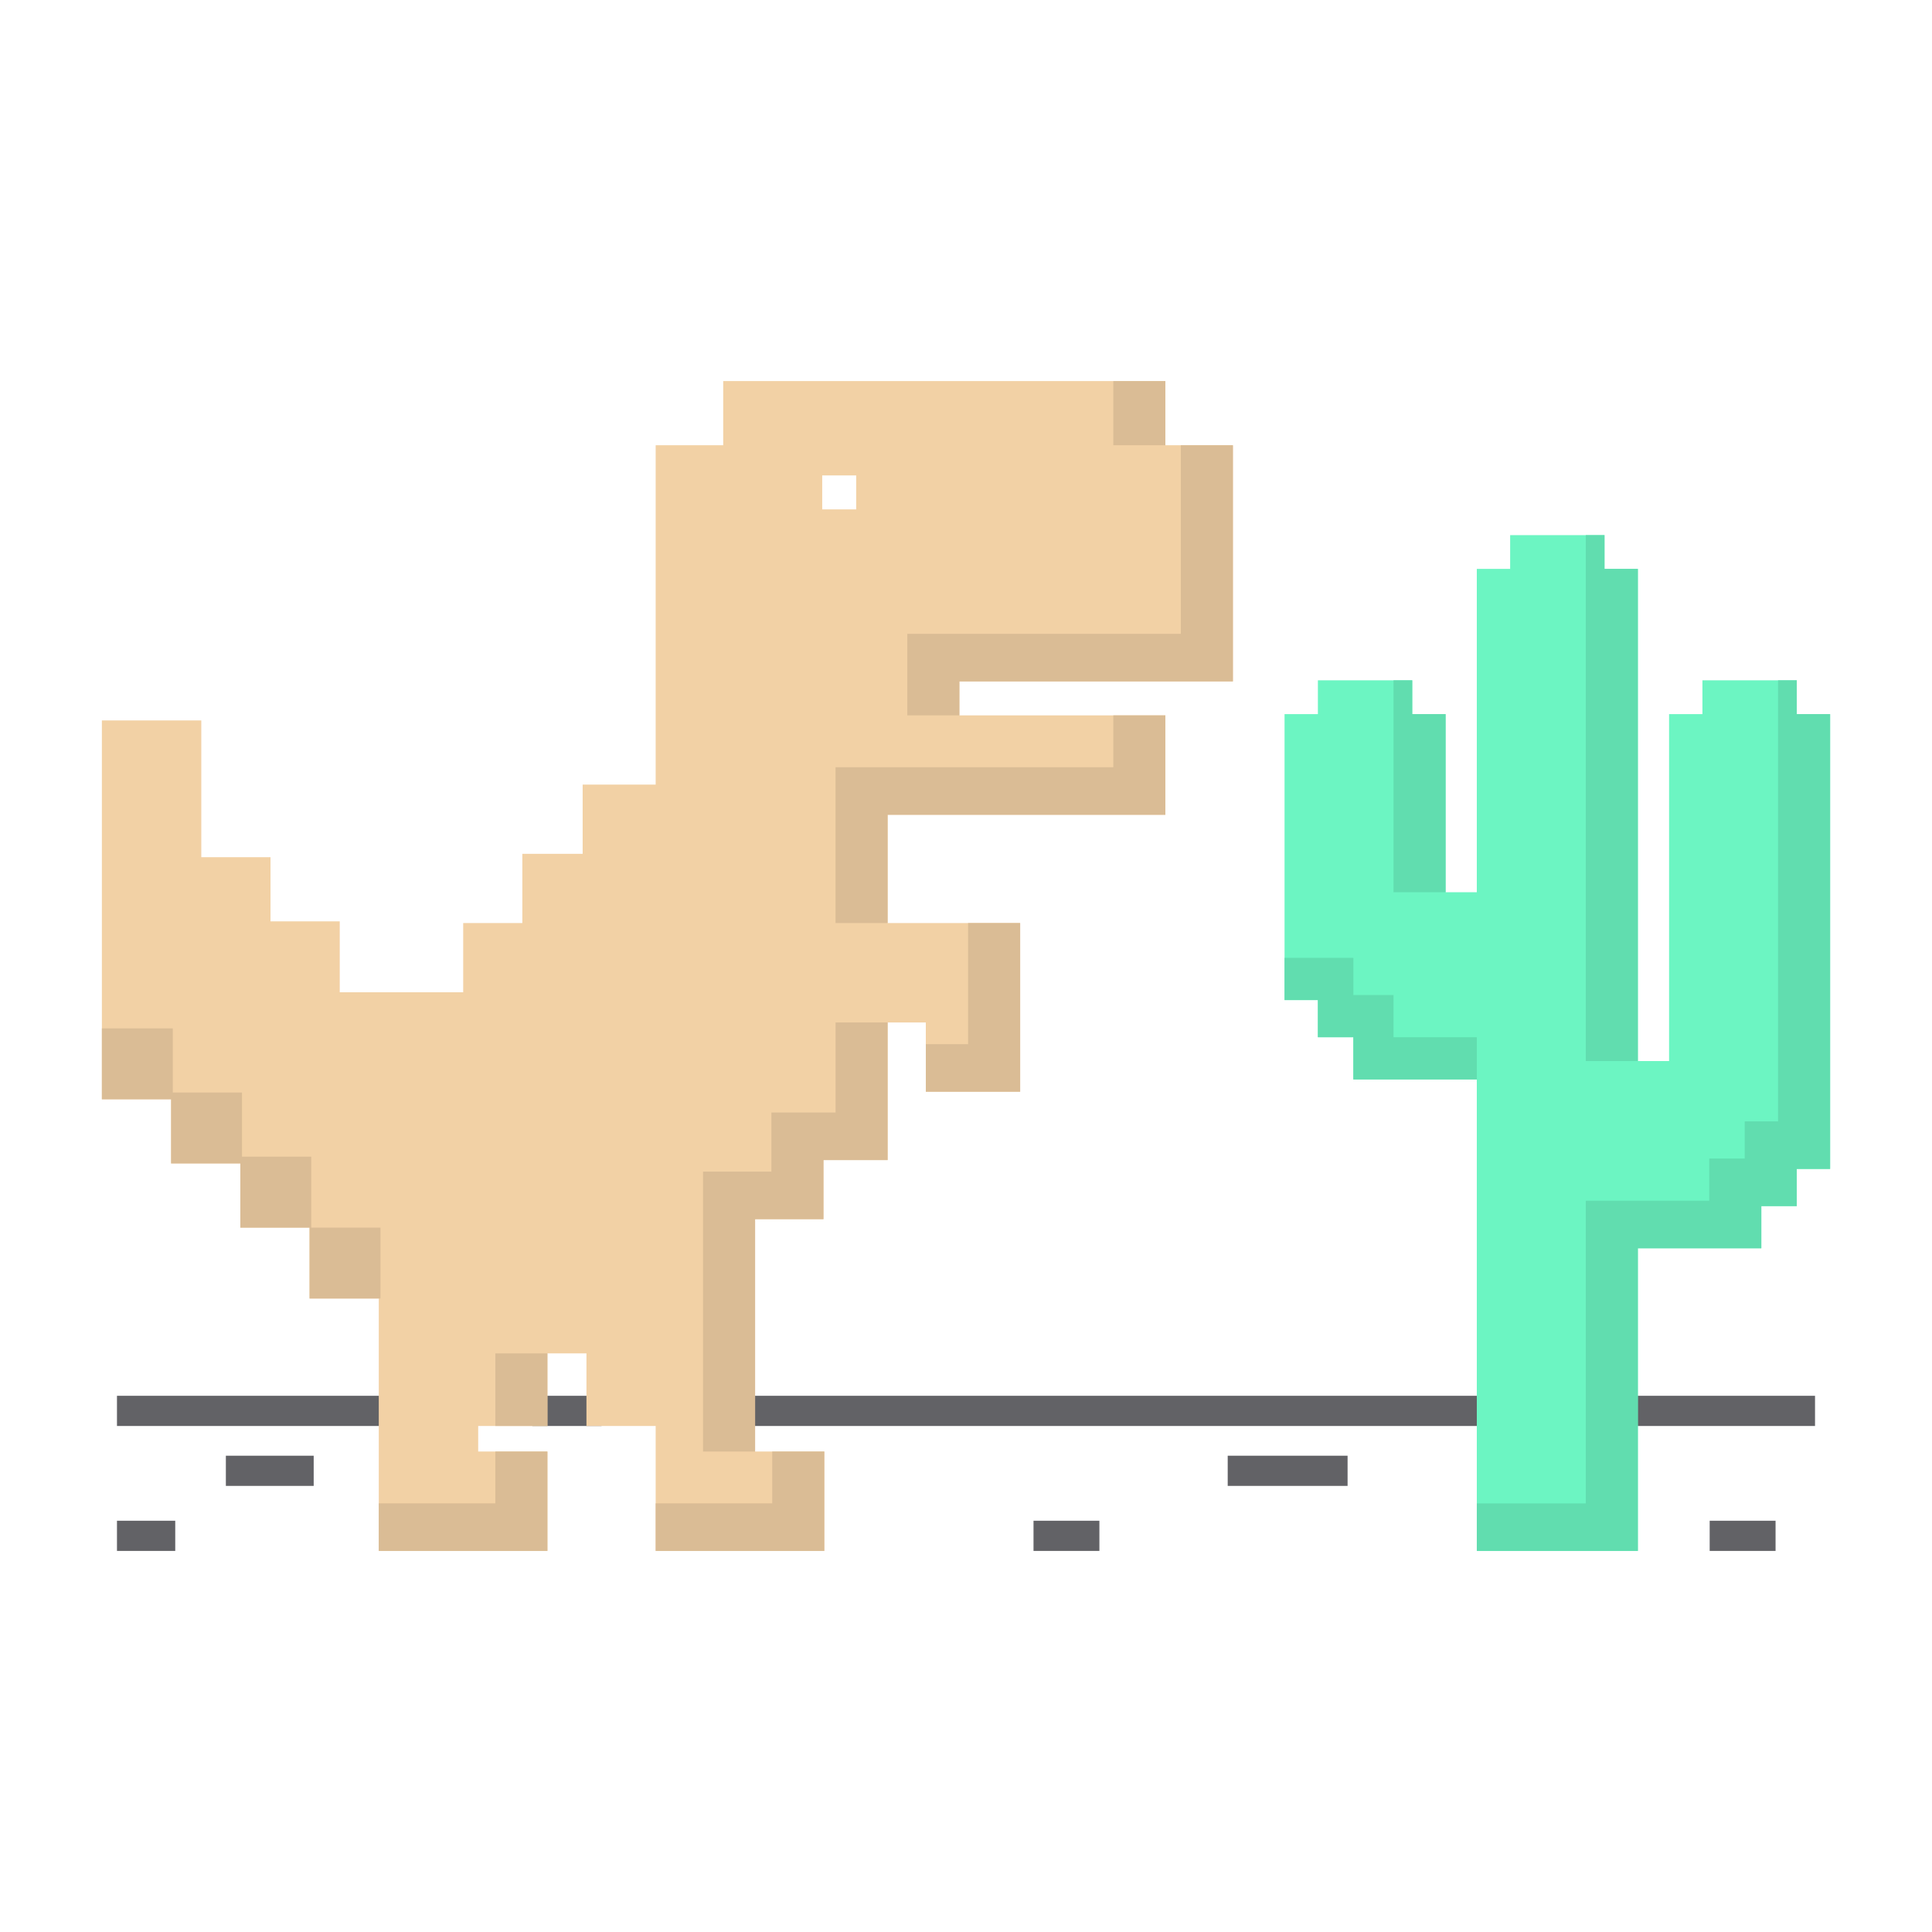 <svg id="Layer_1" enable-background="new 0 0 512 512" height="512" viewBox="0 0 512 512" width="512" xmlns="http://www.w3.org/2000/svg"><g clip-rule="evenodd" fill-rule="evenodd"><path d="m31 369.901h73.381v8h-73.381zm422.083 33.11h17.459v8h-17.459zm-127.727-17.232h31.768v8h-31.768zm-265.499 0h23.275v8h-23.275zm214.035 17.232h17.458v8h-17.458zm-242.892 0h15.441v8h-15.441zm110.071-33.11h18.345v8h-18.345zm55.036 0h199.263v8h-199.263zm233.94 0h50.953v8h-50.953z" fill="#626266"/><path d="m177.761 117.991h13.898v-17.003h117.175v17.003h17.898v62.588h-72.486v9.003h54.588v26.345h-73.604v28.691h35.124v44.69h-25.002v-18.345h-10.122v36.466h-17.003v15.66h-18.121v61.577h18.346v26.345h-44.691v-33.111h-18.345v-19.24h-10.345v19.24h-18.345v6.766h18.346v26.345h-44.691v-66.892h-18.345v-18.792h-18.346v-17.003h-18.345v-17.003h-18.345v-100.397h26.345v36.243h18.345v17.003h18.345v18.792h32.717v-18.345h15.674v-18.345h15.985v-18.345h19.35v-89.936zm49.137 8h-9.003v9.003h9.003z" fill="#f2d1a5"/><path d="m404.207 141.814h21.003v8.949h8.837v130.43h8.276v-91.949h8.837v-8.948h25.003v8.948h8.837v120.531h-8.837v9.844h-9.396l-.001 11.186h-32.719v80.206h-42.677v-124.951h-32.719v-11.185h-9.397v-9.844h-8.837v-75.787h8.837v-8.948h25.003v8.948h8.837v47.204h8.276v-85.685h8.837v-8.949z" fill="#6cf5c2"/><path d="m295.034 100.989h13.8v17.003h-13.8zm-212.551 224.338h18.345v18.792h-18.792v-18.792h-18.346v-17.003h-18.345v-17.003h-18.345v-18.792h18.792v17.003h18.345v17.003h18.345v18.792zm230.449-207.336v49.988h-72.486v21.603h13.8v-9.003h72.486v-62.588zm-17.898 71.591h13.8v26.345h-73.604v28.691h-13.8v-41.291h73.604zm-38.48 55.036v32.09h-11.202v12.6h25.002v-44.69zm-21.323 26.345v36.466h-17.003v15.66h-18.121v61.577h-13.8v-74.177h18.121v-15.66h17.003v-23.866zm-30.579 113.703v13.745h-30.891v12.6h44.691v-26.345zm-59.581-26.006v19.24c-10.715 0-3.085 0-13.8 0 0-6.413 0-12.827 0-19.24zm-13.799 26.006h13.8v26.345h-44.691v-12.6h30.891z" fill="#dabc95"/><path d="m420.247 141.814h4.963v8.949h8.837v130.43h-13.8zm-50.953 133.061h22.076v11.186h-32.719v-11.186h-9.397v-9.844h-8.837v-11.186h18.234v9.844h10.643zm101.906-94.579v116.88h-8.837v9.844h-9.396v11.186h-32.719v80.207h-28.878v12.6h42.677v-80.207h32.719v-11.186h9.396v-9.844h8.838v-120.532h-8.837v-8.949h-4.963zm-101.906 0h4.963v8.949h8.837v47.204h-13.8z" fill="#61ddaf"/></g></svg>